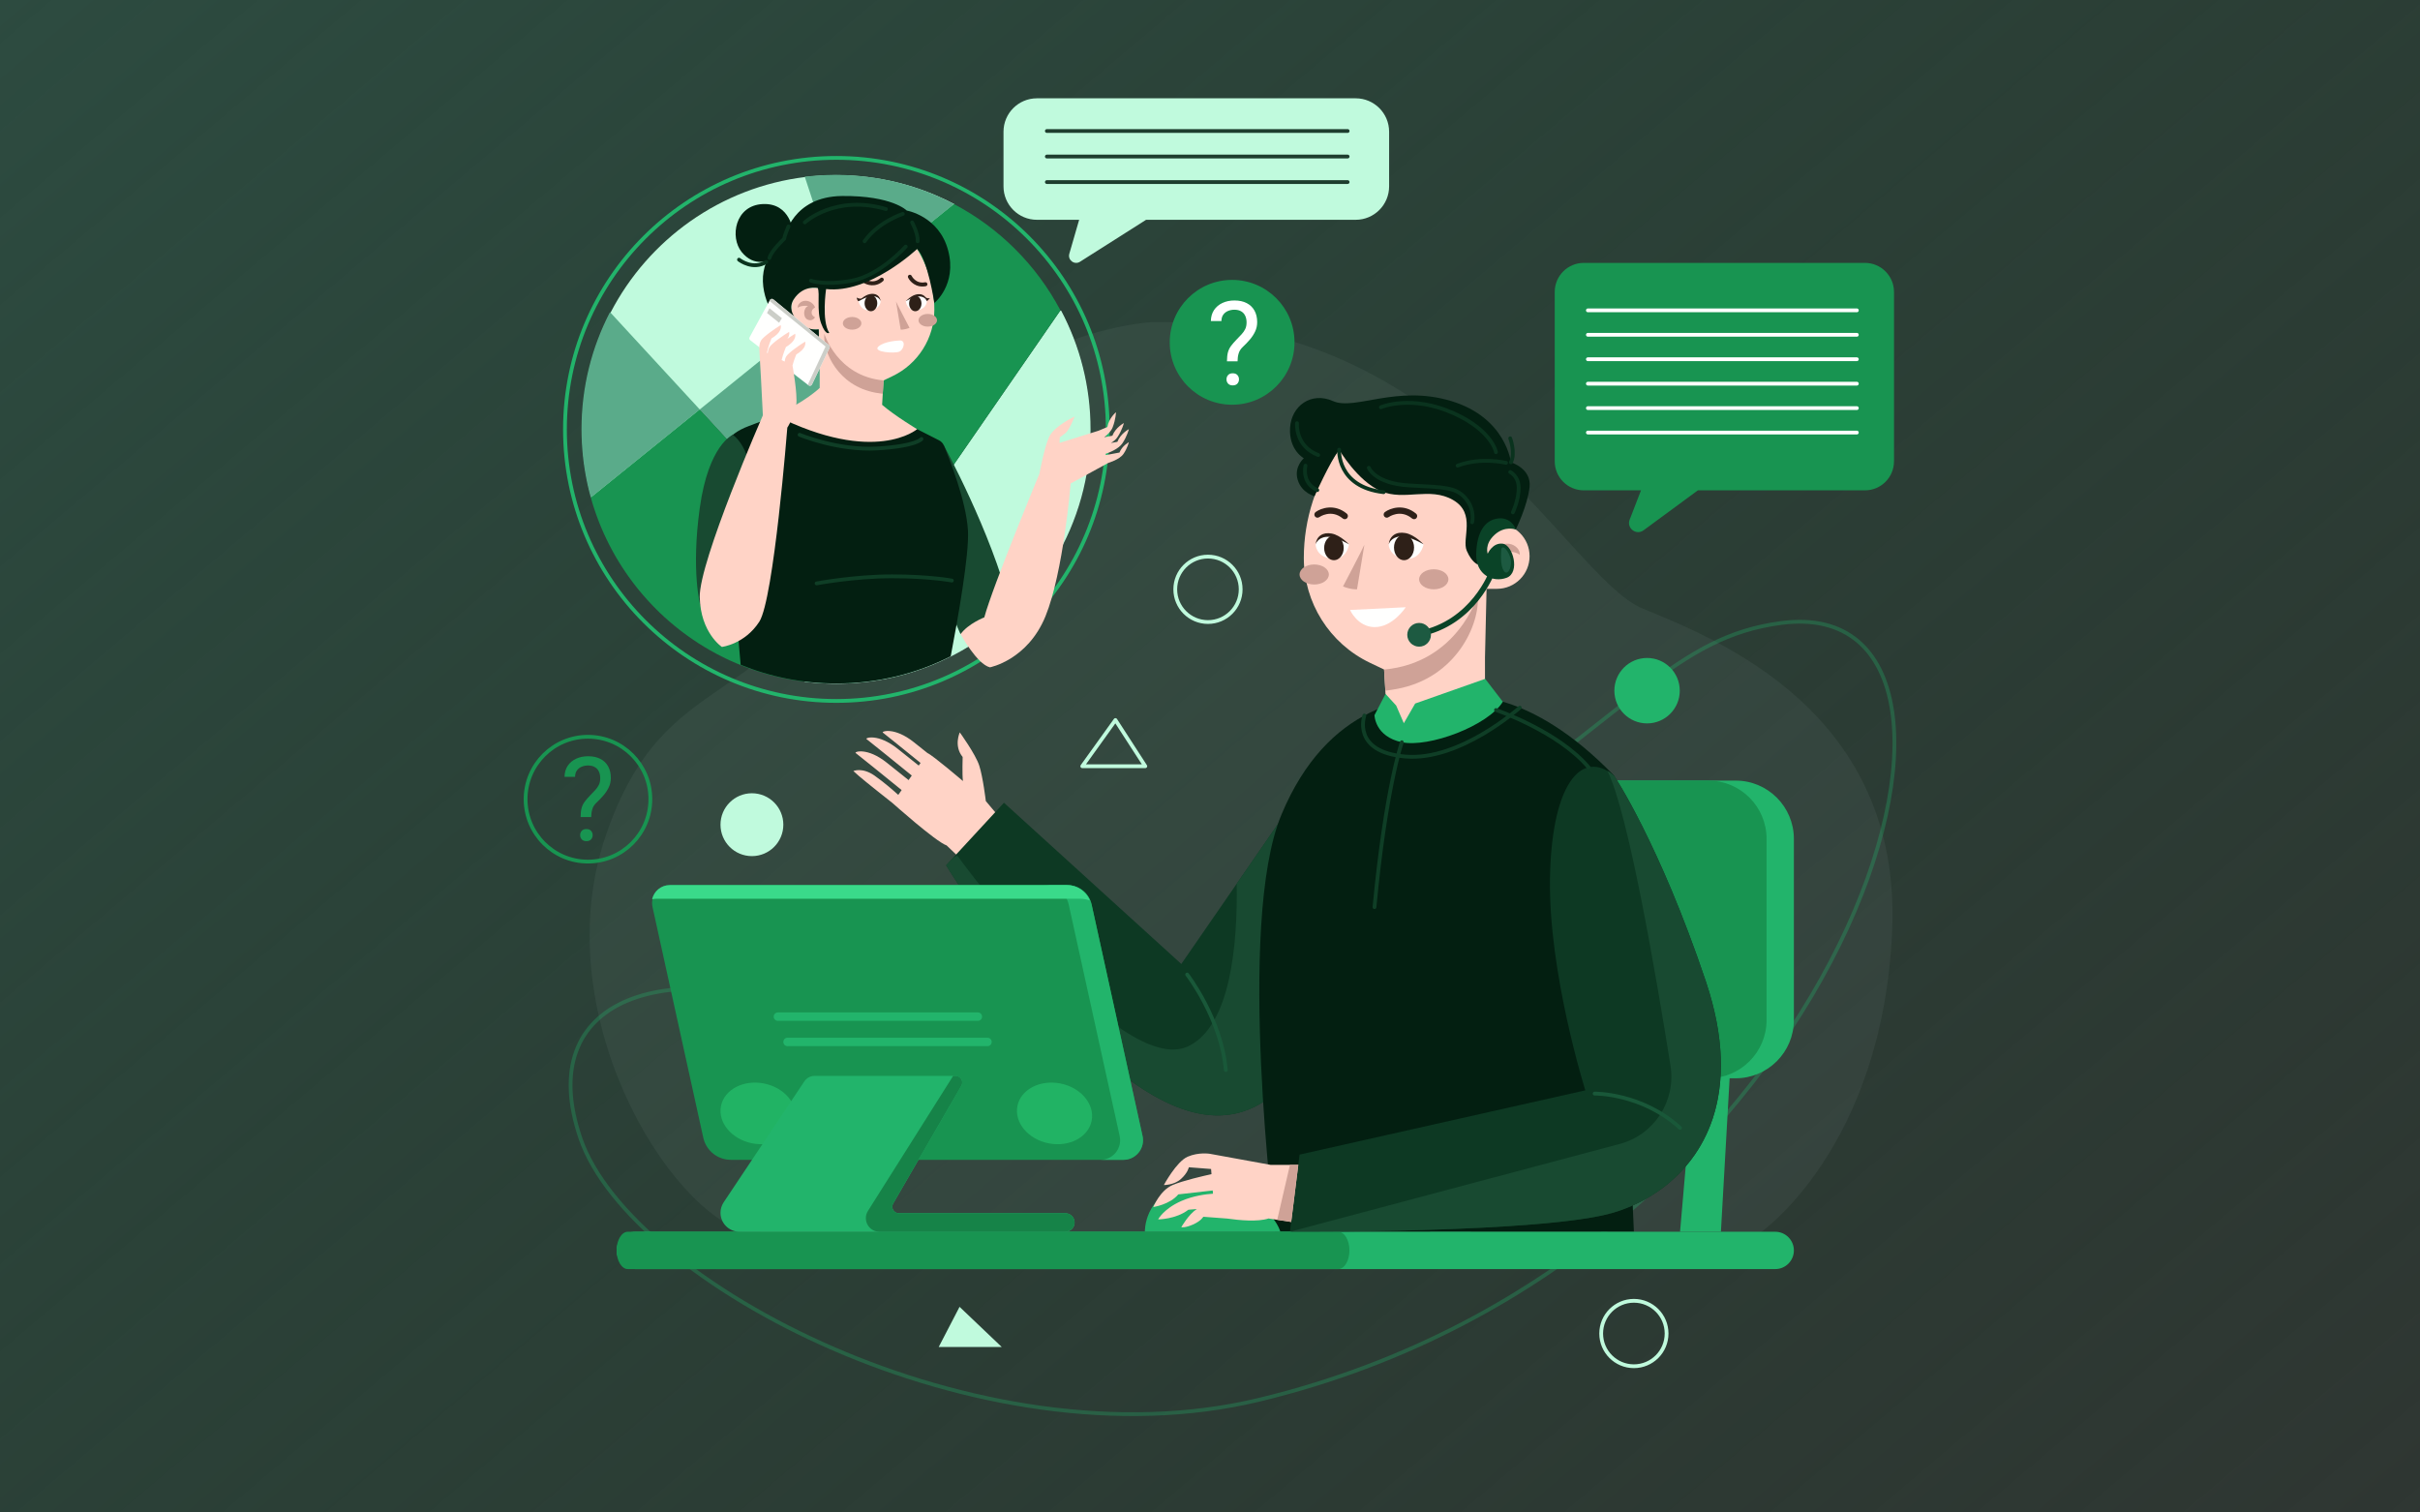 <svg width="640" height="400" viewBox="0 0 640 400" fill="none" xmlns="http://www.w3.org/2000/svg">
<rect x="0" y="0" width="640" height="400" fill="#333333" stroke="none"/>
<rect width="640" height="400" fill="url(#paint0_linear_150_143)"/>
<path fill-rule="evenodd" clip-rule="evenodd" d="M304.656 85.197C304.656 85.197 255.349 87.369 229.229 138.949C203.11 190.529 176.141 174.429 160.214 220.957C144.287 267.486 176.404 320.396 197.932 326.129C219.461 331.861 465.37 326.129 465.37 326.129C465.37 326.129 497.861 303.905 500.409 246.178C502.957 188.452 454.54 169.172 434.472 160.965C414.405 152.758 383.479 83.922 304.656 85.197Z" fill="#E6FFF2" fill-opacity="0.05"/>
<path opacity="0.3" fill-rule="evenodd" clip-rule="evenodd" d="M375.304 226.264C432.102 188.029 443.115 168.397 471.15 164.746C539.432 155.855 489.402 332.444 333.041 370.179C258.75 388.107 166.725 339.207 153.564 301.215C140.841 264.483 175.098 250.704 225.679 270.405C276.261 290.106 346.365 245.744 375.304 226.264Z" stroke="#22B46B"/>
<path fill-rule="evenodd" clip-rule="evenodd" d="M444.236 182.662C444.236 187.441 440.364 191.314 435.588 191.314C430.812 191.314 426.939 187.441 426.939 182.662C426.939 177.884 430.812 174.01 435.588 174.01C440.364 174.01 444.236 177.884 444.236 182.662Z" fill="#22B46B"/>
<path fill-rule="evenodd" clip-rule="evenodd" d="M440.75 352.67C440.75 357.448 436.878 361.322 432.102 361.322C427.325 361.322 423.454 357.448 423.454 352.67C423.454 347.891 427.325 344.018 432.102 344.018C436.878 344.018 440.75 347.891 440.75 352.67ZM328.111 155.855C328.111 160.634 324.24 164.507 319.464 164.507C314.687 164.507 310.815 160.634 310.815 155.855C310.815 151.077 314.687 147.203 319.464 147.203C324.24 147.203 328.111 151.077 328.111 155.855Z" stroke="#C0FADD"/>
<path fill-rule="evenodd" clip-rule="evenodd" d="M294.991 190.422L286.219 202.638H302.89L294.991 190.422Z" stroke="#C0FADD" stroke-linecap="round" stroke-linejoin="round"/>
<path fill-rule="evenodd" clip-rule="evenodd" d="M253.767 345.612L248.253 356.234H264.923L253.767 345.612Z" fill="#C0FADD"/>
<path fill-rule="evenodd" clip-rule="evenodd" d="M171.997 211.355C171.997 220.471 164.61 227.861 155.498 227.861C146.386 227.861 139 220.471 139 211.355C139 202.239 146.386 194.849 155.498 194.849C164.61 194.849 171.997 202.239 171.997 211.355Z" stroke="#189451" stroke-linecap="round" stroke-linejoin="round"/>
<path d="M156.356 216.087H153.55C153.561 215.121 153.646 214.331 153.807 213.718C153.978 213.094 154.254 212.525 154.637 212.012C155.019 211.499 155.526 210.916 156.16 210.262C156.623 209.789 157.045 209.346 157.427 208.934C157.819 208.511 158.136 208.059 158.377 207.576C158.619 207.083 158.739 206.494 158.739 205.81C158.739 205.116 158.614 204.517 158.362 204.014C158.121 203.511 157.759 203.124 157.276 202.852C156.804 202.581 156.215 202.445 155.511 202.445C154.928 202.445 154.375 202.55 153.852 202.762C153.329 202.973 152.907 203.3 152.585 203.743C152.263 204.175 152.097 204.744 152.087 205.448H149.297C149.317 204.311 149.599 203.335 150.142 202.52C150.695 201.705 151.439 201.082 152.374 200.649C153.309 200.216 154.355 200 155.511 200C156.788 200 157.874 200.231 158.769 200.694C159.674 201.157 160.363 201.821 160.836 202.686C161.309 203.541 161.545 204.557 161.545 205.735C161.545 206.64 161.359 207.475 160.987 208.24C160.625 208.994 160.157 209.703 159.584 210.367C159.011 211.031 158.402 211.665 157.759 212.269C157.206 212.782 156.834 213.361 156.643 214.004C156.452 214.648 156.356 215.342 156.356 216.087ZM153.43 220.871C153.43 220.418 153.571 220.036 153.852 219.724C154.134 219.412 154.541 219.256 155.074 219.256C155.617 219.256 156.029 219.412 156.311 219.724C156.592 220.036 156.733 220.418 156.733 220.871C156.733 221.303 156.592 221.676 156.311 221.988C156.029 222.299 155.617 222.455 155.074 222.455C154.541 222.455 154.134 222.299 153.852 221.988C153.571 221.676 153.43 221.303 153.43 220.871Z" fill="#189451"/>
<path fill-rule="evenodd" clip-rule="evenodd" d="M342.348 90.531C342.348 99.647 334.962 107.037 325.85 107.037C316.738 107.037 309.352 99.647 309.352 90.531C309.352 81.414 316.738 74.024 325.85 74.024C334.962 74.024 342.348 81.414 342.348 90.531Z" fill="#189451"/>
<path d="M327.289 95.552H324.483C324.493 94.587 324.579 93.797 324.74 93.183C324.91 92.559 325.187 91.991 325.569 91.478C325.951 90.965 326.459 90.381 327.093 89.727C327.555 89.255 327.977 88.812 328.36 88.399C328.752 87.977 329.069 87.524 329.31 87.041C329.551 86.548 329.672 85.96 329.672 85.276C329.672 84.581 329.546 83.983 329.295 83.48C329.053 82.977 328.691 82.589 328.209 82.318C327.736 82.046 327.148 81.91 326.444 81.91C325.861 81.91 325.308 82.016 324.785 82.227C324.262 82.439 323.84 82.766 323.518 83.208C323.196 83.641 323.03 84.209 323.02 84.913H320.229C320.25 83.777 320.531 82.801 321.074 81.986C321.627 81.171 322.371 80.547 323.307 80.115C324.242 79.682 325.288 79.466 326.444 79.466C327.721 79.466 328.807 79.697 329.702 80.16C330.607 80.623 331.296 81.287 331.769 82.152C332.241 83.007 332.477 84.023 332.477 85.2C332.477 86.106 332.291 86.941 331.919 87.705C331.557 88.46 331.09 89.169 330.517 89.833C329.943 90.497 329.335 91.131 328.691 91.734C328.138 92.248 327.766 92.826 327.575 93.47C327.384 94.114 327.289 94.808 327.289 95.552ZM324.362 100.336C324.362 99.884 324.503 99.501 324.785 99.189C325.066 98.878 325.474 98.722 326.007 98.722C326.55 98.722 326.962 98.878 327.243 99.189C327.525 99.501 327.666 99.884 327.666 100.336C327.666 100.769 327.525 101.141 327.243 101.453C326.962 101.765 326.55 101.921 326.007 101.921C325.474 101.921 325.066 101.765 324.785 101.453C324.503 101.141 324.362 100.769 324.362 100.336Z" fill="white"/>
<path fill-rule="evenodd" clip-rule="evenodd" d="M207.163 218.102C207.163 222.693 203.442 226.414 198.853 226.414C194.265 226.414 190.544 222.693 190.544 218.102C190.544 213.51 194.265 209.789 198.853 209.789C203.442 209.789 207.163 213.51 207.163 218.102Z" fill="#C0FADD"/>
<path fill-rule="evenodd" clip-rule="evenodd" d="M493.209 69.525H418.851C414.607 69.525 411.167 72.968 411.167 77.215V121.989C411.167 126.235 414.607 129.677 418.851 129.677H433.986L430.985 137.437C430.116 139.683 432.716 141.674 434.657 140.247L449.03 129.677H493.209C497.453 129.677 500.893 126.235 500.893 121.989V77.215C500.893 72.968 497.453 69.525 493.209 69.525Z" fill="#189451"/>
<path d="M419.938 82.077H491.066M419.938 88.541H491.066M419.938 95.004H491.066M419.938 101.468H491.066M419.938 107.932H491.066M419.938 114.396H491.066" stroke="#FFFFFE" stroke-linecap="round" stroke-linejoin="round"/>
<path fill-rule="evenodd" clip-rule="evenodd" d="M260.714 211.857C260.714 211.857 259.958 205.498 258.974 202.47C257.991 199.442 253.828 193.688 253.828 193.688C253.828 193.688 252.164 197.246 254.585 200.199C254.585 200.199 254.433 204.892 254.661 206.558C254.661 206.558 246.795 199.836 245.281 199.154C244.322 198.388 243.151 197.453 241.721 196.314C236.5 192.151 233.02 193.437 233.474 193.74C233.786 193.949 239.757 198.78 243.453 201.774L242.97 202.466C241.847 201.57 240.058 200.142 237.408 198.028C232.187 193.865 228.706 195.151 229.16 195.455C229.54 195.708 238.281 202.79 241.131 205.101L240.289 206.307C239.185 205.423 237.346 203.955 234.533 201.712C229.311 197.549 225.831 198.836 226.285 199.139C226.674 199.398 235.832 206.82 238.449 208.943L237.558 210.221C236.585 209.337 233.886 206.939 231.279 205.119C228.025 202.849 225.68 203.909 225.68 203.909C225.68 203.909 225.68 203.909 227.117 205.195C228.555 206.482 236.046 212.387 236.046 212.387C236.046 212.387 247.483 222.608 250.354 223.591L253.152 226.264L263.45 215.111L260.714 211.857Z" fill="#FFD3C6"/>
<path fill-rule="evenodd" clip-rule="evenodd" d="M343.048 282.45C336.908 291.309 328.319 296.779 316.9 294.455C286.322 288.236 250.216 228.85 250.216 228.85L265.51 212.296L312.411 254.936L348.433 202.774C348.433 202.774 352.574 209.324 355.18 230.146C356.806 243.197 353.371 267.589 343.048 282.45Z" fill="#0D3923"/>
<path fill-rule="evenodd" clip-rule="evenodd" d="M343.048 282.45C336.908 291.309 328.319 296.779 316.9 294.455C286.322 288.236 250.216 228.85 250.216 228.85L252.033 226.883L253.154 226.261C253.154 226.261 296.18 285.481 314.311 276.672C325.522 271.225 327.323 249.516 327.057 233.725L341.363 213.011L343.048 282.45Z" fill="#184A31"/>
<path fill-rule="evenodd" clip-rule="evenodd" d="M457.903 276.672L455.117 325.757H444.312L448.559 276.672H457.903Z" fill="#22B46B"/>
<path fill-rule="evenodd" clip-rule="evenodd" d="M391.771 276.672L388.984 325.757H378.18L382.427 276.672H391.771Z" fill="#488C70"/>
<path fill-rule="evenodd" clip-rule="evenodd" d="M459.009 285.169H373.408C364.899 285.169 358.003 278.268 358.003 269.757V221.851C358.003 213.338 364.899 206.438 373.408 206.438H459.009C467.517 206.438 474.414 213.338 474.414 221.851V269.757C474.414 278.268 467.517 285.169 459.009 285.169Z" fill="#22B46B"/>
<path fill-rule="evenodd" clip-rule="evenodd" d="M451.789 285.169H366.189C357.68 285.169 350.782 278.268 350.782 269.757V221.851C350.782 213.338 357.68 206.438 366.189 206.438H451.789C460.297 206.438 467.195 213.338 467.195 221.851V269.757C467.195 278.268 460.297 285.169 451.789 285.169Z" fill="#189451"/>
<path fill-rule="evenodd" clip-rule="evenodd" d="M387.267 184.336C387.267 184.336 404.15 181.623 426.863 205.132L432.102 325.757H337.178C337.178 325.757 326.813 244.379 338.895 215.439C350.977 186.497 372.677 183.041 387.267 184.336Z" fill="#031F11"/>
<path fill-rule="evenodd" clip-rule="evenodd" d="M354.15 118.915L358.318 113.206L393.85 125.107L393.541 138.461H395.889C400.654 138.461 404.517 142.326 404.517 147.093C404.517 151.861 400.654 155.726 395.889 155.726H393.142L392.724 173.849V189.775L367 193.314L366.036 177.067L362.303 175.284C351.618 170.183 344.812 159.392 344.812 147.546C344.812 137.25 348.084 127.225 354.15 118.915Z" fill="#FFD3C6"/>
<path fill-rule="evenodd" clip-rule="evenodd" d="M366.036 177.067L366.37 182.662C367.315 182.55 368.306 182.404 369.333 182.216C385.222 179.318 391.442 164.95 390.797 157.548C390.797 157.548 385.439 175.351 366.036 177.067Z" fill="#CFA297"/>
<path fill-rule="evenodd" clip-rule="evenodd" d="M396.152 144.62C395.487 145.124 394.873 145.791 394.653 146.624C394.653 146.624 395.981 147.067 396.101 148.554C396.222 150.042 394.653 150.686 394.653 150.686C394.653 150.686 395.859 152.696 397.869 151.61C399.879 150.525 399.547 146.735 397.548 145.941C397.548 145.941 400.724 145.579 401.89 146.745C401.89 146.745 402.156 145.575 400.829 144.54C399.46 143.473 397.534 143.573 396.152 144.62Z" fill="#CFA297"/>
<path fill-rule="evenodd" clip-rule="evenodd" d="M354.151 118.915C354.151 118.915 358.961 127.2 365.179 129.881C371.396 132.562 378.042 128.66 384.258 132.22C390.475 135.78 386.509 142.451 387.903 145.657C389.296 148.863 390.841 149.292 390.841 149.292C390.841 149.292 391.677 140.177 393.542 138.461C393.542 138.461 399.125 138.413 400.862 140.041C400.862 140.041 403.981 133.742 404.517 128.809C405.053 123.876 399.586 122.267 399.586 122.267C399.586 122.267 398.3 110.471 383.829 106.074C369.359 101.677 358.319 108.648 352.53 106.074C346.742 103.5 341.49 107.362 341.169 113.206C340.847 119.05 344.813 121.195 344.813 121.195C344.813 121.195 342.133 123.455 343.205 126.936C344.277 130.417 347.641 131.221 347.641 131.221C347.641 131.221 351.601 122.395 354.151 118.915Z" fill="#031F11"/>
<path fill-rule="evenodd" clip-rule="evenodd" d="M357.032 161.315L371.767 160.591C371.767 160.591 368.354 165.9 363.501 165.849C359.029 165.801 357.032 161.315 357.032 161.315Z" fill="#FFFFFE"/>
<path fill-rule="evenodd" clip-rule="evenodd" d="M373.967 137.307C373.782 137.307 373.595 137.245 373.441 137.118C370.331 134.554 367.273 136.732 367.242 136.754C366.872 137.026 366.352 136.944 366.083 136.574C365.812 136.204 365.893 135.684 366.263 135.413C367.678 134.38 371.221 133.136 374.496 135.835C374.85 136.127 374.9 136.651 374.608 137.004C374.445 137.204 374.206 137.307 373.967 137.307Z" fill="#2E2018"/>
<path fill-rule="evenodd" clip-rule="evenodd" d="M355.644 137.307C355.459 137.307 355.272 137.245 355.118 137.118C352.008 134.554 348.949 136.732 348.919 136.754C348.549 137.026 348.029 136.944 347.759 136.574C347.489 136.204 347.57 135.684 347.94 135.413C349.355 134.38 352.897 133.136 356.172 135.835C356.526 136.127 356.577 136.651 356.285 137.004C356.122 137.204 355.884 137.307 355.644 137.307Z" fill="#2E2018"/>
<path fill-rule="evenodd" clip-rule="evenodd" d="M397.441 185.595L392.778 179.528L374.259 186.057L371.26 191.263L369.232 186.586L366.418 183.513L363.5 189.144C363.5 189.144 363.587 194.791 370.731 196.291C377.875 197.791 393.485 191.968 397.441 185.595Z" fill="#22B46B"/>
<path fill-rule="evenodd" clip-rule="evenodd" d="M400.861 140.041C400.861 140.041 397.982 138.94 395.248 141.455C392.514 143.97 393.441 146.44 393.441 146.44C393.441 146.44 394.703 143.461 397.409 143.786C400.115 144.111 402.083 151.425 398.468 152.793C394.852 154.16 390.237 152.077 390.398 146.44C390.559 140.805 392.625 137.617 396.032 137.132C399.438 136.646 400.785 139.508 400.861 140.041Z" fill="#0A4327"/>
<path fill-rule="evenodd" clip-rule="evenodd" d="M375.295 168.371C374.946 168.371 374.634 168.124 374.566 167.768C374.489 167.364 374.751 166.975 375.156 166.897C389.163 164.202 393.908 151.005 393.954 150.873C394.088 150.485 394.509 150.28 394.9 150.414C395.287 150.549 395.493 150.972 395.358 151.36C395.308 151.501 390.304 165.497 375.436 168.358C375.389 168.366 375.341 168.371 375.295 168.371Z" fill="#0A4327"/>
<path fill-rule="evenodd" clip-rule="evenodd" d="M372.17 167.882C372.17 169.614 373.574 171.018 375.305 171.018C377.036 171.018 378.44 169.614 378.44 167.882C378.44 166.15 377.036 164.746 375.305 164.746C373.574 164.746 372.17 166.15 372.17 167.882Z" fill="#1D5A41"/>
<path fill-rule="evenodd" clip-rule="evenodd" d="M397.055 145.138C397.055 145.138 396.659 148.602 397.42 150.455C398.181 152.308 399.371 151.348 399.603 149.098C399.834 146.848 397.585 143.692 397.055 145.138Z" fill="#1D5A41"/>
<path fill-rule="evenodd" clip-rule="evenodd" d="M367.254 143.975C367.254 143.975 367.259 147.208 371.49 147.745C375.72 148.281 376.491 143.975 376.491 143.975C376.491 143.975 374.088 141.722 370.982 141.655C367.876 141.589 367.254 143.975 367.254 143.975Z" fill="#FFFFFE"/>
<path fill-rule="evenodd" clip-rule="evenodd" d="M347.927 143.975C347.927 143.975 347.933 147.208 352.072 147.745C356.211 148.281 356.765 143.979 356.765 143.979C356.765 143.979 354.614 141.722 351.574 141.655C348.536 141.589 347.927 143.975 347.927 143.975Z" fill="#FFFFFE"/>
<path fill-rule="evenodd" clip-rule="evenodd" d="M356.765 143.978C356.765 143.978 354.548 141.542 352.175 141.104C349.802 140.666 348.174 141.823 347.927 143.978C347.927 143.978 348.397 142.197 350.771 141.979C353.142 141.76 356.765 143.978 356.765 143.978Z" fill="#2E2018"/>
<path fill-rule="evenodd" clip-rule="evenodd" d="M376.491 143.975C376.491 143.975 374.173 141.428 371.694 140.971C369.214 140.515 367.511 141.723 367.254 143.975C367.254 143.975 367.746 142.114 370.225 141.885C372.705 141.657 376.491 143.975 376.491 143.975Z" fill="#2E2018"/>
<path fill-rule="evenodd" clip-rule="evenodd" d="M360.83 144.068L358.879 155.85C358.879 155.85 357.326 155.97 355.176 155.094C355.176 155.094 360.272 145.391 360.83 144.068Z" fill="#CFA297"/>
<path fill-rule="evenodd" clip-rule="evenodd" d="M302.775 325.757C302.775 325.757 302.458 316.349 313.049 313.402C323.639 310.453 336.54 319.073 338.611 325.757H302.775Z" fill="#22B46B"/>
<path fill-rule="evenodd" clip-rule="evenodd" d="M373.967 144.802C373.967 146.658 372.779 148.161 371.314 148.161C369.848 148.161 368.66 146.658 368.66 144.802C368.66 142.948 369.848 141.444 371.314 141.444C372.779 141.444 373.967 142.948 373.967 144.802Z" fill="#2E2018"/>
<path fill-rule="evenodd" clip-rule="evenodd" d="M355.361 144.908C355.361 146.705 354.202 148.161 352.774 148.161C351.344 148.161 350.186 146.705 350.186 144.908C350.186 143.11 351.344 141.654 352.774 141.654C354.202 141.654 355.361 143.11 355.361 144.908Z" fill="#2E2018"/>
<path fill-rule="evenodd" clip-rule="evenodd" d="M383.047 153.204C383.047 154.668 381.314 155.855 379.175 155.855C377.038 155.855 375.304 154.668 375.304 153.204C375.304 151.739 377.038 150.552 379.175 150.552C381.314 150.552 383.047 151.739 383.047 153.204Z" fill="#CFA297"/>
<path fill-rule="evenodd" clip-rule="evenodd" d="M351.432 151.933C351.432 153.397 349.699 154.584 347.561 154.584C345.423 154.584 343.689 153.397 343.689 151.933C343.689 150.468 345.423 149.281 347.561 149.281C349.699 149.281 351.432 150.468 351.432 151.933Z" fill="#CFA297"/>
<path fill-rule="evenodd" clip-rule="evenodd" d="M452.949 295.808C450.269 303.877 445.365 309.981 439.556 314.297C435.598 317.228 431.224 319.328 426.86 320.648C408.637 326.177 341.147 325.754 341.147 325.754L343.687 305.356L419.259 288.361C419.259 288.361 409.484 257.336 409.915 232.271C410.305 208.942 417.259 199.328 425.092 203.87C425.682 204.219 426.27 204.634 426.86 205.132C426.86 205.132 438.792 222.923 451.108 259.461C456.144 274.405 456.053 286.427 452.949 295.808Z" fill="#0D3923"/>
<path fill-rule="evenodd" clip-rule="evenodd" d="M336.01 308.065L319.977 305.142C319.977 305.142 317.031 304.637 314.085 305.911C311.137 307.186 307.793 313.402 307.793 313.402C307.793 313.402 310.501 313.442 312.333 311.788C314.164 310.134 314.403 308.701 314.403 308.701L320.286 309.159L320.392 310.525C318.427 310.955 312.832 312.231 310.103 313.402C306.758 314.835 305.006 319.217 305.006 319.217C305.006 319.217 309.386 318.58 311.616 315.871L320.723 314.837L320.788 315.688C318.912 315.815 315.558 316.237 312.412 317.624C307.714 319.695 306.28 322.484 306.28 322.484C306.28 322.484 310.979 322.484 314.284 319.934L316.509 319.749C314.31 321.16 312.412 324.555 312.412 324.555C312.412 324.555 313.368 324.795 315.518 323.838C317.668 322.882 318.225 321.792 318.225 321.792L324.491 322.261C327.744 322.726 332.666 323.183 335.48 322.244L341.472 323.166L343.352 308.065H336.01Z" fill="#FFD3C6"/>
<path fill-rule="evenodd" clip-rule="evenodd" d="M469.481 335.629H168.005C165.281 335.629 163.072 333.42 163.072 330.694C163.072 327.967 165.281 325.757 168.005 325.757H469.481C472.207 325.757 474.415 327.967 474.415 330.694C474.415 333.42 472.207 335.629 469.481 335.629Z" fill="#22B46B"/>
<path fill-rule="evenodd" clip-rule="evenodd" d="M353.915 335.629H166.032C164.398 335.629 163.072 333.42 163.072 330.694C163.072 327.967 164.398 325.757 166.032 325.757H353.915C355.55 325.757 356.876 327.967 356.876 330.694C356.876 333.42 355.55 335.629 353.915 335.629Z" fill="#189451"/>
<path fill-rule="evenodd" clip-rule="evenodd" d="M297.101 306.735H193.276C189.775 306.735 186.744 304.299 185.991 300.877L172.571 239.898C171.913 236.907 174.189 234.075 177.25 234.075H282.244C285.347 234.075 288.032 236.234 288.7 239.266L302.162 300.435C302.874 303.67 300.412 306.735 297.101 306.735Z" fill="#189451"/>
<path fill-rule="evenodd" clip-rule="evenodd" d="M210.301 296.407C209.434 300.775 204.337 303.445 198.916 302.37C193.496 301.292 189.804 296.878 190.671 292.508C191.538 288.138 196.635 285.469 202.056 286.545C207.477 287.622 211.168 292.037 210.301 296.407Z" fill="#21B364"/>
<path fill-rule="evenodd" clip-rule="evenodd" d="M302.162 300.435L288.7 239.266C288.032 236.234 285.347 234.075 282.244 234.075H276.191C279.295 234.075 281.98 236.234 282.647 239.266L296.109 300.435C296.822 303.67 294.359 306.735 291.048 306.735H297.1C300.411 306.735 302.874 303.67 302.162 300.435Z" fill="#22B46B"/>
<path fill-rule="evenodd" clip-rule="evenodd" d="M284.194 323.308C284.194 324.661 283.101 325.754 281.749 325.754H195.561C194.179 325.754 192.923 325.189 192.016 324.283C191.102 323.375 190.544 322.126 190.544 320.735C190.544 319.746 190.842 318.78 191.392 317.954L212.723 285.979C213.333 285.08 214.343 284.536 215.428 284.536H252.724C254.062 284.536 254.902 285.987 254.226 287.147L236.217 318.274C235.548 319.426 236.381 320.862 237.704 320.862H281.749C282.425 320.862 283.034 321.137 283.48 321.583C283.919 322.022 284.194 322.631 284.194 323.308Z" fill="#22B46B"/>
<path fill-rule="evenodd" clip-rule="evenodd" d="M258.606 269.98H205.729C205.114 269.98 204.614 269.481 204.614 268.865C204.614 268.249 205.114 267.749 205.729 267.749H258.606C259.221 267.749 259.721 268.249 259.721 268.865C259.721 269.481 259.221 269.98 258.606 269.98Z" fill="#22B46B"/>
<path fill-rule="evenodd" clip-rule="evenodd" d="M261.155 276.672H208.278C207.662 276.672 207.163 276.172 207.163 275.556C207.163 274.94 207.662 274.442 208.278 274.442H261.155C261.77 274.442 262.27 274.94 262.27 275.556C262.27 276.172 261.77 276.672 261.155 276.672Z" fill="#22B46B"/>
<path fill-rule="evenodd" clip-rule="evenodd" d="M173.666 237.686H285.638C286.548 237.686 287.423 237.855 288.231 238.155C287.223 235.72 284.833 234.075 282.124 234.075H177.13C174.8 234.075 172.929 235.718 172.457 237.822C172.843 237.734 173.246 237.686 173.666 237.686Z" fill="#3ADA8A"/>
<path fill-rule="evenodd" clip-rule="evenodd" d="M288.697 296.407C287.83 300.775 282.733 303.445 277.312 302.37C271.892 301.292 268.201 296.878 269.068 292.508C269.934 288.138 275.032 285.469 280.452 286.545C285.872 287.622 289.563 292.037 288.697 296.407Z" fill="#21B364"/>
<path fill-rule="evenodd" clip-rule="evenodd" d="M284.188 323.487C284.095 324.788 282.923 325.754 281.618 325.754H232.568C230.587 325.754 228.982 324.148 228.982 322.167C228.982 321.489 229.175 320.825 229.536 320.252L252.071 284.536H252.725C254.062 284.536 254.902 285.987 254.227 287.147L236.218 318.274C235.548 319.426 236.381 320.862 237.704 320.862H281.749C282.425 320.862 283.034 321.137 283.481 321.583C283.957 322.06 284.24 322.739 284.188 323.487Z" fill="#168348"/>
<path fill-rule="evenodd" clip-rule="evenodd" d="M426.86 320.648C408.637 326.177 341.147 325.754 341.147 325.754L428.346 302.54C437.465 300.113 443.271 291.187 441.789 281.864C437.956 257.763 430.539 214.52 425.092 203.87C425.682 204.219 426.27 204.634 426.86 205.132C426.86 205.132 438.792 222.923 451.108 259.461C463.421 296.007 445.09 315.127 426.86 320.648Z" fill="#184A31"/>
<path d="M421.716 289.216C421.716 289.216 434.184 289.041 444.31 298.291" stroke="#195839" stroke-linecap="round" stroke-linejoin="round"/>
<path d="M395.628 187.772C395.628 187.772 412.034 193.355 420.113 202.924" stroke="#0F3E26" stroke-linecap="round" stroke-linejoin="round"/>
<path d="M313.959 257.727C313.959 257.727 323.018 269.469 324.179 282.989" stroke="#195839" stroke-linecap="round" stroke-linejoin="round"/>
<path d="M360.824 189.231C360.824 189.231 357.379 198.9 371.767 200.087C386.154 201.272 401.924 187.151 401.924 187.151" stroke="#0F3E26" stroke-linecap="round" stroke-linejoin="round"/>
<path fill-rule="evenodd" clip-rule="evenodd" d="M341.146 308.065L337.777 322.598L341.471 323.166L343.351 308.065H341.146Z" fill="#CFA297"/>
<path d="M370.731 196.292C370.731 196.292 366.465 208.453 363.5 239.903" stroke="#0F3E26" stroke-linecap="round" stroke-linejoin="round"/>
<path d="M398.285 122.401C398.285 122.401 391.564 120.81 385.484 123.151M354.151 118.915C354.151 118.915 353.473 128.76 365.923 130.167M399.392 115.912C399.392 115.912 400.841 119.825 399.586 122.267M343.008 111.918C343.008 111.918 342.447 117.965 348.622 120.342M345.253 123.151C345.253 123.151 344.108 127.676 348.376 129.625M365.182 107.706C365.182 107.706 373.145 104.212 384.455 109.297C394.655 113.883 395.629 119.593 395.629 119.593M399.392 124.835C399.392 124.835 401.638 125.895 401.638 129.078C401.638 132.261 400.098 135.505 400.098 135.505M362 123.711C362 123.711 363.589 127.924 372.853 128.392C382.115 128.86 385.11 128.86 387.635 131.855C390.161 134.85 389.319 138.126 389.319 138.126" stroke="#0A331E" stroke-linecap="round" stroke-linejoin="round"/>
<path fill-rule="evenodd" clip-rule="evenodd" d="M358.53 26H274.228C269.347 26 265.389 29.959 265.389 34.844V49.285C265.389 54.169 269.347 58.128 274.228 58.128H285.394L282.796 67.105C282.312 68.776 284.153 70.157 285.622 69.225L303.102 58.128H358.53C363.412 58.128 367.37 54.169 367.37 49.285V34.844C367.37 29.959 363.412 26 358.53 26Z" fill="#C0FADD"/>
<path d="M276.854 34.645H356.399M276.854 41.397H356.399M276.854 48.149H356.399" stroke="#1E3D2E" stroke-linecap="round" stroke-linejoin="round"/>
<path fill-rule="evenodd" clip-rule="evenodd" d="M292.962 113.566C292.962 153.225 260.828 185.376 221.187 185.376C181.548 185.376 149.412 153.225 149.412 113.566C149.412 73.907 181.548 41.757 221.187 41.757C260.828 41.757 292.962 73.907 292.962 113.566Z" stroke="#22B46B"/>
<path fill-rule="evenodd" clip-rule="evenodd" d="M288.407 113.56C288.407 138.657 274.666 160.542 254.302 172.098C252.02 173.394 249.655 174.565 247.224 175.586C239.216 178.956 230.42 180.816 221.192 180.816C220.578 180.816 219.972 180.808 219.366 180.791C218.993 180.782 218.62 180.766 218.247 180.741C217.98 180.741 217.724 180.733 217.458 180.708C217.06 180.691 216.662 180.667 216.271 180.634C216.106 180.625 215.939 180.617 215.774 180.592C215.3 180.566 214.836 180.518 214.371 180.476C213.832 180.417 213.3 180.359 212.77 180.293L229.39 156.241L185.236 108.346L156.425 131.634C156.126 130.555 155.852 129.476 155.603 128.371C155.512 127.956 155.421 127.533 155.338 127.118C155.222 126.57 155.114 126.013 155.022 125.466C154.956 125.101 154.889 124.734 154.839 124.369C154.749 123.847 154.673 123.315 154.599 122.784C154.558 122.485 154.516 122.194 154.483 121.895C154.425 121.439 154.367 120.974 154.325 120.509L154.301 120.235C154.25 119.737 154.201 119.239 154.168 118.733C154.126 118.176 154.084 117.62 154.06 117.055V117.022C154.026 116.449 154.002 115.877 153.993 115.296C153.977 114.723 153.969 114.141 153.969 113.56C153.969 102.393 156.69 91.866 161.504 82.602C171.503 63.34 190.547 49.533 213.01 46.803C215.69 46.478 218.42 46.312 221.192 46.312C232.477 46.312 243.124 49.102 252.459 54.026L223.184 77.678L242.726 136.964L280.624 82.136C285.594 91.509 288.407 102.211 288.407 113.56Z" fill="#C0FADD"/>
<path fill-rule="evenodd" clip-rule="evenodd" d="M161.325 82.542L185.058 108.287L156.246 131.575C155.948 130.495 155.674 129.416 155.425 128.312C155.334 127.897 155.242 127.473 155.159 127.058C155.043 126.511 154.936 125.954 154.844 125.406C154.778 125.041 154.711 124.675 154.661 124.31C154.57 123.787 154.496 123.255 154.42 122.724C154.379 122.425 154.338 122.135 154.304 121.836C154.247 121.38 154.188 120.915 154.147 120.449L154.122 120.176C154.072 119.678 154.022 119.179 153.989 118.673C153.948 118.117 153.906 117.56 153.882 116.996V116.963C153.848 116.39 153.823 115.817 153.814 115.236C153.798 114.663 153.79 114.082 153.79 113.501C153.79 102.335 156.512 91.807 161.325 82.542Z" fill="#5AAB8A"/>
<path fill-rule="evenodd" clip-rule="evenodd" d="M247.046 175.526C239.038 178.897 230.242 180.757 221.014 180.757C220.4 180.757 219.794 180.748 219.189 180.732C218.815 180.724 218.442 180.707 218.069 180.682C217.803 180.682 217.545 180.674 217.28 180.649C216.882 180.632 216.484 180.607 216.093 180.574C215.927 180.566 215.762 180.558 215.596 180.532C215.122 180.508 214.658 180.457 214.193 180.416C213.654 180.358 213.123 180.3 212.592 180.234L229.213 156.182L247.046 175.526Z" fill="#5AAB8A"/>
<path fill-rule="evenodd" clip-rule="evenodd" d="M252.282 53.966L223.006 77.619L212.832 46.743C215.513 46.419 218.243 46.253 221.014 46.253C232.3 46.253 242.947 49.042 252.282 53.966Z" fill="#5AAB8A"/>
<path fill-rule="evenodd" clip-rule="evenodd" d="M288.23 113.501C288.23 138.598 274.488 160.483 254.124 172.039L242.548 136.905L280.446 82.077C285.417 91.45 288.23 102.151 288.23 113.501Z" fill="#C0FADD"/>
<path fill-rule="evenodd" clip-rule="evenodd" d="M229.212 156.182L212.591 180.233C212.168 180.184 211.744 180.125 211.321 180.059C210.972 180.009 210.625 179.96 210.276 179.902C209.886 179.843 209.503 179.777 209.114 179.702C208.6 179.611 208.084 179.52 207.57 179.411C207.131 179.321 206.691 179.229 206.259 179.129C205.985 179.071 205.712 179.005 205.438 178.939C205.073 178.855 204.716 178.764 204.351 178.672C203.164 178.374 201.994 178.033 200.833 177.669C200.409 177.536 199.986 177.402 199.571 177.261C199.007 177.07 198.45 176.88 197.903 176.672C197.389 176.489 196.873 176.29 196.368 176.091C195.854 175.892 195.347 175.685 194.849 175.468C194.352 175.261 193.853 175.045 193.364 174.821C193.364 174.821 193.355 174.821 193.347 174.812C192.85 174.588 192.36 174.356 191.87 174.123C190.377 173.41 188.924 172.637 187.497 171.815C187.049 171.55 186.601 171.283 186.161 171.019C185.231 170.461 184.319 169.872 183.431 169.266C182.983 168.967 182.543 168.66 182.103 168.345C181.663 168.038 181.224 167.714 180.792 167.39C180.775 167.382 180.759 167.365 180.734 167.348C180.327 167.041 179.912 166.726 179.514 166.41C179.157 166.128 178.809 165.855 178.46 165.564C177.946 165.149 177.44 164.716 176.942 164.285C176.56 163.953 176.186 163.621 175.813 163.28C175.44 162.94 175.066 162.592 174.693 162.243C174.651 162.201 174.609 162.168 174.576 162.135C174.211 161.778 173.846 161.421 173.481 161.055C173.166 160.74 172.851 160.416 172.536 160.092C172.104 159.644 171.673 159.187 171.257 158.722C170.892 158.324 170.535 157.918 170.187 157.511C169.905 157.194 169.639 156.871 169.374 156.547C169.208 156.365 169.059 156.182 168.909 155.991C168.644 155.667 168.386 155.343 168.129 155.02C167.839 154.655 167.557 154.289 167.282 153.916C166.909 153.426 166.545 152.936 166.195 152.43C165.88 151.989 165.574 151.55 165.275 151.101C165.058 150.786 164.851 150.47 164.644 150.147C164.511 149.956 164.386 149.756 164.262 149.557C163.698 148.677 163.15 147.772 162.627 146.859C162.386 146.427 162.146 145.996 161.905 145.555C161.358 144.551 160.835 143.529 160.345 142.491C160.129 142.06 159.93 141.62 159.731 141.18C159.523 140.715 159.316 140.25 159.117 139.785C159.101 139.752 159.092 139.711 159.075 139.678C158.868 139.187 158.66 138.689 158.461 138.192C158.461 138.175 158.454 138.158 158.445 138.133C158.246 137.635 158.054 137.128 157.872 136.623C157.689 136.14 157.516 135.651 157.35 135.152C157.201 134.713 157.051 134.265 156.91 133.816C156.81 133.484 156.703 133.144 156.602 132.812C156.595 132.786 156.587 132.77 156.587 132.745C156.47 132.355 156.354 131.965 156.246 131.575L185.057 108.287L229.212 156.182Z" fill="#189451"/>
<path fill-rule="evenodd" clip-rule="evenodd" d="M280.445 82.077L242.547 136.905L223.005 77.619L252.281 53.966C264.272 60.275 274.114 70.097 280.445 82.077Z" fill="#189451"/>
<path fill-rule="evenodd" clip-rule="evenodd" d="M242.547 136.905L229.213 156.182L185.058 108.287L223.005 77.62L242.547 136.905Z" fill="#5AAB8A"/>
<path fill-rule="evenodd" clip-rule="evenodd" d="M233.458 104.146L233.67 100.605L236.032 99.477C242.792 96.249 247.099 89.421 247.099 81.926C247.099 75.412 245.028 69.068 241.19 63.81L238.553 60.198L216.07 67.728L216.265 76.177H214.781C211.765 76.177 209.32 78.623 209.32 81.64C209.32 84.656 211.765 87.103 214.781 87.103H216.517L216.782 98.57V102.595C216.782 102.595 212.722 106.509 205.016 109.831C205.016 109.831 213.608 120.623 227.804 121.334C242.003 122.046 242.548 113.505 242.548 113.505C242.548 113.505 236.661 109.98 233.286 107.059L233.458 104.146Z" fill="#FFD3C6"/>
<path fill-rule="evenodd" clip-rule="evenodd" d="M233.668 100.605L233.457 104.146C232.859 104.075 232.232 103.983 231.581 103.864C221.528 102.03 217.593 92.939 218.001 88.256C218.001 88.256 221.391 99.52 233.668 100.605Z" fill="#CFA297"/>
<path fill-rule="evenodd" clip-rule="evenodd" d="M214.611 80.075C215.031 80.394 215.42 80.816 215.559 81.343C215.559 81.343 214.72 81.623 214.644 82.564C214.567 83.506 215.559 83.913 215.559 83.913C215.559 83.913 214.796 85.185 213.524 84.498C212.252 83.811 212.462 81.413 213.728 80.91C213.728 80.91 211.718 80.681 210.981 81.42C210.981 81.42 210.812 80.679 211.652 80.025C212.517 79.35 213.736 79.412 214.611 80.075Z" fill="#CFA297"/>
<path fill-rule="evenodd" clip-rule="evenodd" d="M233.186 73.421C233.068 73.424 232.952 73.467 232.856 73.55C230.937 75.229 228.962 73.908 228.942 73.894C228.703 73.729 228.376 73.791 228.212 74.031C228.049 74.269 228.108 74.597 228.348 74.761C229.262 75.388 231.526 76.11 233.547 74.341C233.766 74.15 233.788 73.818 233.597 73.6C233.49 73.477 233.337 73.416 233.186 73.421Z" fill="#2E2018"/>
<path fill-rule="evenodd" clip-rule="evenodd" d="M244.998 74.712C244.895 74.655 244.772 74.632 244.648 74.655C242.142 75.125 241.112 72.983 241.102 72.961C240.98 72.697 240.668 72.585 240.405 72.707C240.143 72.829 240.028 73.142 240.151 73.405C240.619 74.411 242.202 76.182 244.841 75.689C245.126 75.635 245.314 75.361 245.261 75.075C245.23 74.915 245.13 74.784 244.998 74.712Z" fill="#2E2018"/>
<path fill-rule="evenodd" clip-rule="evenodd" d="M232.898 79.666C232.898 79.666 232.894 81.712 230.217 82.052C227.541 82.391 227.053 79.666 227.053 79.666C227.053 79.666 228.573 78.24 230.539 78.199C232.503 78.157 232.898 79.666 232.898 79.666Z" fill="#FFFFFE"/>
<path fill-rule="evenodd" clip-rule="evenodd" d="M245.127 79.666C245.127 79.666 245.124 81.712 242.504 82.052C239.885 82.391 239.534 79.669 239.534 79.669C239.534 79.669 240.895 78.24 242.818 78.199C244.741 78.157 245.127 79.666 245.127 79.666Z" fill="#FFFFFE"/>
<path fill-rule="evenodd" clip-rule="evenodd" d="M239.534 79.669C239.534 79.669 240.937 78.127 242.438 77.851C243.939 77.574 244.971 78.305 245.127 79.669C245.127 79.669 244.829 78.542 243.327 78.404C241.826 78.266 239.534 79.669 239.534 79.669Z" fill="#2E2018"/>
<path fill-rule="evenodd" clip-rule="evenodd" d="M227.053 79.666C227.053 79.666 228.519 78.055 230.088 77.766C231.657 77.477 232.734 78.241 232.898 79.666C232.898 79.666 232.586 78.49 231.017 78.344C229.448 78.2 227.053 79.666 227.053 79.666Z" fill="#2E2018"/>
<path fill-rule="evenodd" clip-rule="evenodd" d="M236.962 79.725L238.197 87.18C238.197 87.18 239.179 87.256 240.539 86.702C240.539 86.702 237.315 80.563 236.962 79.725Z" fill="#CFA297"/>
<path fill-rule="evenodd" clip-rule="evenodd" d="M228.649 80.191C228.649 81.365 229.4 82.316 230.328 82.316C231.255 82.316 232.007 81.365 232.007 80.191C232.007 79.017 231.255 78.065 230.328 78.065C229.4 78.065 228.649 79.017 228.649 80.191Z" fill="#2E2018"/>
<path fill-rule="evenodd" clip-rule="evenodd" d="M240.423 80.257C240.423 81.394 241.155 82.316 242.06 82.316C242.965 82.316 243.697 81.394 243.697 80.257C243.697 79.119 242.965 78.198 242.06 78.198C241.155 78.198 240.423 79.119 240.423 80.257Z" fill="#2E2018"/>
<path fill-rule="evenodd" clip-rule="evenodd" d="M222.904 85.507C222.904 86.433 224 87.184 225.354 87.184C226.706 87.184 227.803 86.433 227.803 85.507C227.803 84.58 226.706 83.828 225.354 83.828C224 83.828 222.904 84.58 222.904 85.507Z" fill="#CFA297"/>
<path fill-rule="evenodd" clip-rule="evenodd" d="M242.909 84.702C242.909 85.629 244.006 86.38 245.358 86.38C246.712 86.38 247.809 85.629 247.809 84.702C247.809 83.775 246.712 83.024 245.358 83.024C244.006 83.024 242.909 83.775 242.909 84.702Z" fill="#CFA297"/>
<path fill-rule="evenodd" clip-rule="evenodd" d="M237.852 90.053C237.852 90.053 233.896 90.186 232.295 91.654C230.695 93.122 236.607 93.566 237.852 92.988C239.097 92.411 239.65 89.868 237.852 90.053Z" fill="#FFFFFE"/>
<path fill-rule="evenodd" clip-rule="evenodd" d="M228.209 78.865C228.209 78.865 227.421 79.24 226.562 78.686C226.562 78.686 226.642 79.496 227.053 79.667L228.209 78.865Z" fill="#2E2018"/>
<path fill-rule="evenodd" clip-rule="evenodd" d="M244.221 78.315C244.221 78.315 245.152 79.085 245.859 78.849C246.119 78.762 245.13 79.669 245.13 79.669C244.894 78.809 244.221 78.315 244.221 78.315Z" fill="#2E2018"/>
<path fill-rule="evenodd" clip-rule="evenodd" d="M249.624 117.819C249.624 117.819 262.214 140.841 267.015 160.145L254.034 167.709C254.034 167.709 248.875 157.389 247.098 141.556C245.321 125.723 249.624 117.819 249.624 117.819Z" fill="#184A31"/>
<path fill-rule="evenodd" clip-rule="evenodd" d="M242.547 65.837C242.547 65.837 229.969 77.749 218.47 76.444C218.47 76.444 217.225 84.805 219.3 88.008C219.3 88.008 218.41 88.888 217.166 85.542C215.921 82.195 216.903 77.571 216.264 76.177C216.264 76.177 212.427 75.268 209.906 79.176C207.386 83.085 212.903 87.857 216.516 87.103L216.682 94.289C216.682 94.289 212.542 95.835 209.045 92.87C205.548 89.905 207.267 86.881 207.267 86.881C207.267 86.881 201.992 81.671 201.755 74.436C201.517 67.202 207.534 62.656 207.534 62.656C207.534 62.656 209.519 51.953 222.738 51.834C235.955 51.715 239.808 55.688 239.808 55.688C239.808 55.688 248.339 57.141 250.744 66.214C253.148 75.287 247.097 80.14 247.097 80.14C247.097 80.14 245.347 68.515 242.547 65.837Z" fill="#031F11"/>
<path fill-rule="evenodd" clip-rule="evenodd" d="M209.757 61.41C209.757 61.41 209.12 53.638 201.748 53.966C194.375 54.295 192.953 62.745 196.153 66.659C199.354 70.573 203.533 69.684 206.645 66.659C209.757 63.635 209.757 61.41 209.757 61.41Z" fill="#031F11"/>
<path fill-rule="evenodd" clip-rule="evenodd" d="M219.379 91.998L214.733 101.679C214.567 102.027 214.127 102.127 213.82 101.895L213.628 101.745L198.401 89.972C198.169 89.79 198.094 89.466 198.236 89.2L203.489 79.578L203.613 79.353C203.787 79.022 204.227 78.939 204.517 79.18L219.222 91.276C219.43 91.451 219.495 91.749 219.379 91.998Z" fill="#FFFFFE"/>
<path fill-rule="evenodd" clip-rule="evenodd" d="M251.426 173.575C242.34 178.166 232.066 180.748 221.187 180.748C212.233 180.748 203.686 178.996 195.877 175.809L190.907 118.847C190.907 118.847 191.928 114.92 198.019 112.678C204.94 110.122 205.014 109.831 205.014 109.831C231.394 123.115 242.546 113.5 242.546 113.5L248.355 116.456C248.928 116.747 249.376 117.228 249.625 117.818C250.994 121.097 255.534 132.471 255.99 140.308C256.346 146.551 253.392 163.33 251.426 173.575Z" fill="#031F11"/>
<path fill-rule="evenodd" clip-rule="evenodd" d="M193.819 114.984C193.819 114.984 187.387 117.539 185.058 134.381C182.728 151.223 185.215 160.145 185.215 160.145L198.02 144.936C198.02 144.936 202.404 121.621 193.819 114.984Z" fill="#184A31"/>
<path fill-rule="evenodd" clip-rule="evenodd" d="M212.94 90.351C211.713 91.061 208.517 93.296 207.947 94.239C207.672 94.692 207.557 95.209 207.511 95.626L206.708 95.225C207.113 93.492 207.861 91.759 207.861 91.759C207.861 91.759 209.135 91.076 209.846 90.069C210.557 89.06 210.29 88.256 210.29 88.256C209.806 88.536 209.024 89.046 208.209 89.625C208.221 89.609 208.235 89.595 208.246 89.578C208.957 88.57 208.691 87.766 208.691 87.766C207.416 88.502 204.097 90.824 203.504 91.802C203.185 92.33 203.074 92.938 203.038 93.392L202.814 93.279C203.194 91.446 204.037 89.489 204.037 89.489C204.037 89.489 205.312 88.808 206.023 87.8C206.735 86.791 206.467 85.986 206.467 85.986C205.193 86.722 201.874 89.045 201.281 90.023C200.689 91.001 200.807 92.277 200.807 92.277L201.281 100.638L201.749 109.83C201.749 109.83 184.863 148.494 185.058 157.923C185.254 167.352 190.909 171.088 190.909 171.088C190.909 171.088 196.955 170.376 200.807 164.422C204.66 158.467 208.216 113.092 208.216 113.092C208.216 113.092 210.232 110.008 210.587 107.058C210.943 104.108 209.589 96.664 209.589 96.664C209.99 95.139 210.6 93.725 210.6 93.725C210.6 93.725 211.827 93.068 212.513 92.098C213.197 91.126 212.94 90.351 212.94 90.351Z" fill="#FFD3C6"/>
<path fill-rule="evenodd" clip-rule="evenodd" d="M219.38 91.998L214.733 101.679C214.568 102.027 214.127 102.127 213.82 101.895L213.629 101.745L218.326 91.641L203.489 79.578L203.613 79.353C203.788 79.022 204.227 78.939 204.518 79.18L219.223 91.276C219.43 91.451 219.496 91.749 219.38 91.998Z" fill="#CCCEC8"/>
<path fill-rule="evenodd" clip-rule="evenodd" d="M203.488 81.514L202.844 82.782L206.045 85.361L206.778 84.138L203.488 81.514Z" fill="#CCCEC8"/>
<path fill-rule="evenodd" clip-rule="evenodd" d="M296.059 119.681L292.471 120.349L292.375 120.031C293.412 119.676 295.849 118.717 296.835 117.237C298.104 115.334 298.547 113.494 298.547 113.494C298.547 113.494 296.349 114.645 295.504 116.84L293.804 117.157C294.485 116.736 295.117 116.224 295.513 115.63C296.782 113.726 297.225 111.886 297.225 111.886C297.225 111.886 295.027 113.037 294.181 115.233L292.038 115.631C292.927 114.933 293.858 114.023 294.247 113.038C295.087 110.911 295.134 109.019 295.134 109.019C295.134 109.019 293.227 110.606 292.862 112.931L290.505 113.916L280.194 117.137L280.273 115.649C280.273 115.649 280.661 115.416 281.75 114.559C282.839 113.703 284.198 110.15 284.198 110.15C284.198 110.15 278.795 112.692 277.479 115.493C276.162 118.294 274.907 125.219 274.907 125.219C274.907 125.219 262.515 155.052 260.314 163.271C260.314 163.271 256.058 164.919 254.033 167.708C254.033 167.708 258.36 175.654 261.798 176.485C261.798 176.485 271.756 174.587 276.497 162.964C281.239 151.34 283.15 127.864 283.15 127.864L293.104 122.418C293.104 122.418 296.11 121.561 297.147 120.006C298.184 118.45 298.547 116.945 298.547 116.945C298.547 116.945 296.75 117.886 296.059 119.681Z" fill="#FFD3C6"/>
<path d="M251.726 153.539C251.726 153.539 245.896 152.417 235.916 152.417C225.937 152.417 215.957 154.288 215.957 154.288" stroke="#0F3E26" stroke-linecap="round" stroke-linejoin="round"/>
<path d="M241.218 58.815C241.218 58.815 242.824 61.776 242.686 63.806M238.753 56.568C238.753 56.568 232.237 58.69 228.65 63.806M208.535 59.875C208.535 59.875 207.475 62.246 207.413 63.12C207.413 63.12 203.931 66.365 203.489 68.237M195.438 68.673C195.687 68.861 199.131 71.472 202.664 69.271M212.832 58.815C212.832 58.815 220.917 51.358 234.295 55.289M214.461 74.216C214.461 74.216 217.933 75.616 225.355 74.216C232.777 72.815 239.535 65.21 239.535 65.21" stroke="#0A331E" stroke-linecap="round" stroke-linejoin="round"/>
<path d="M211.463 114.984C211.463 114.984 221.613 119.219 232.008 118.595C242.403 117.971 243.698 116.099 243.698 116.099" stroke="#0F3E26" stroke-linecap="round" stroke-linejoin="round"/>
<defs>
<linearGradient id="paint0_linear_150_143" x1="0" y1="0" x2="463.827" y2="548.875" gradientUnits="userSpaceOnUse">
<stop stop-color="#2D4B40"/>
<stop offset="1" stop-color="#1E4330" stop-opacity="0.2"/>
</linearGradient>
</defs>
</svg>
